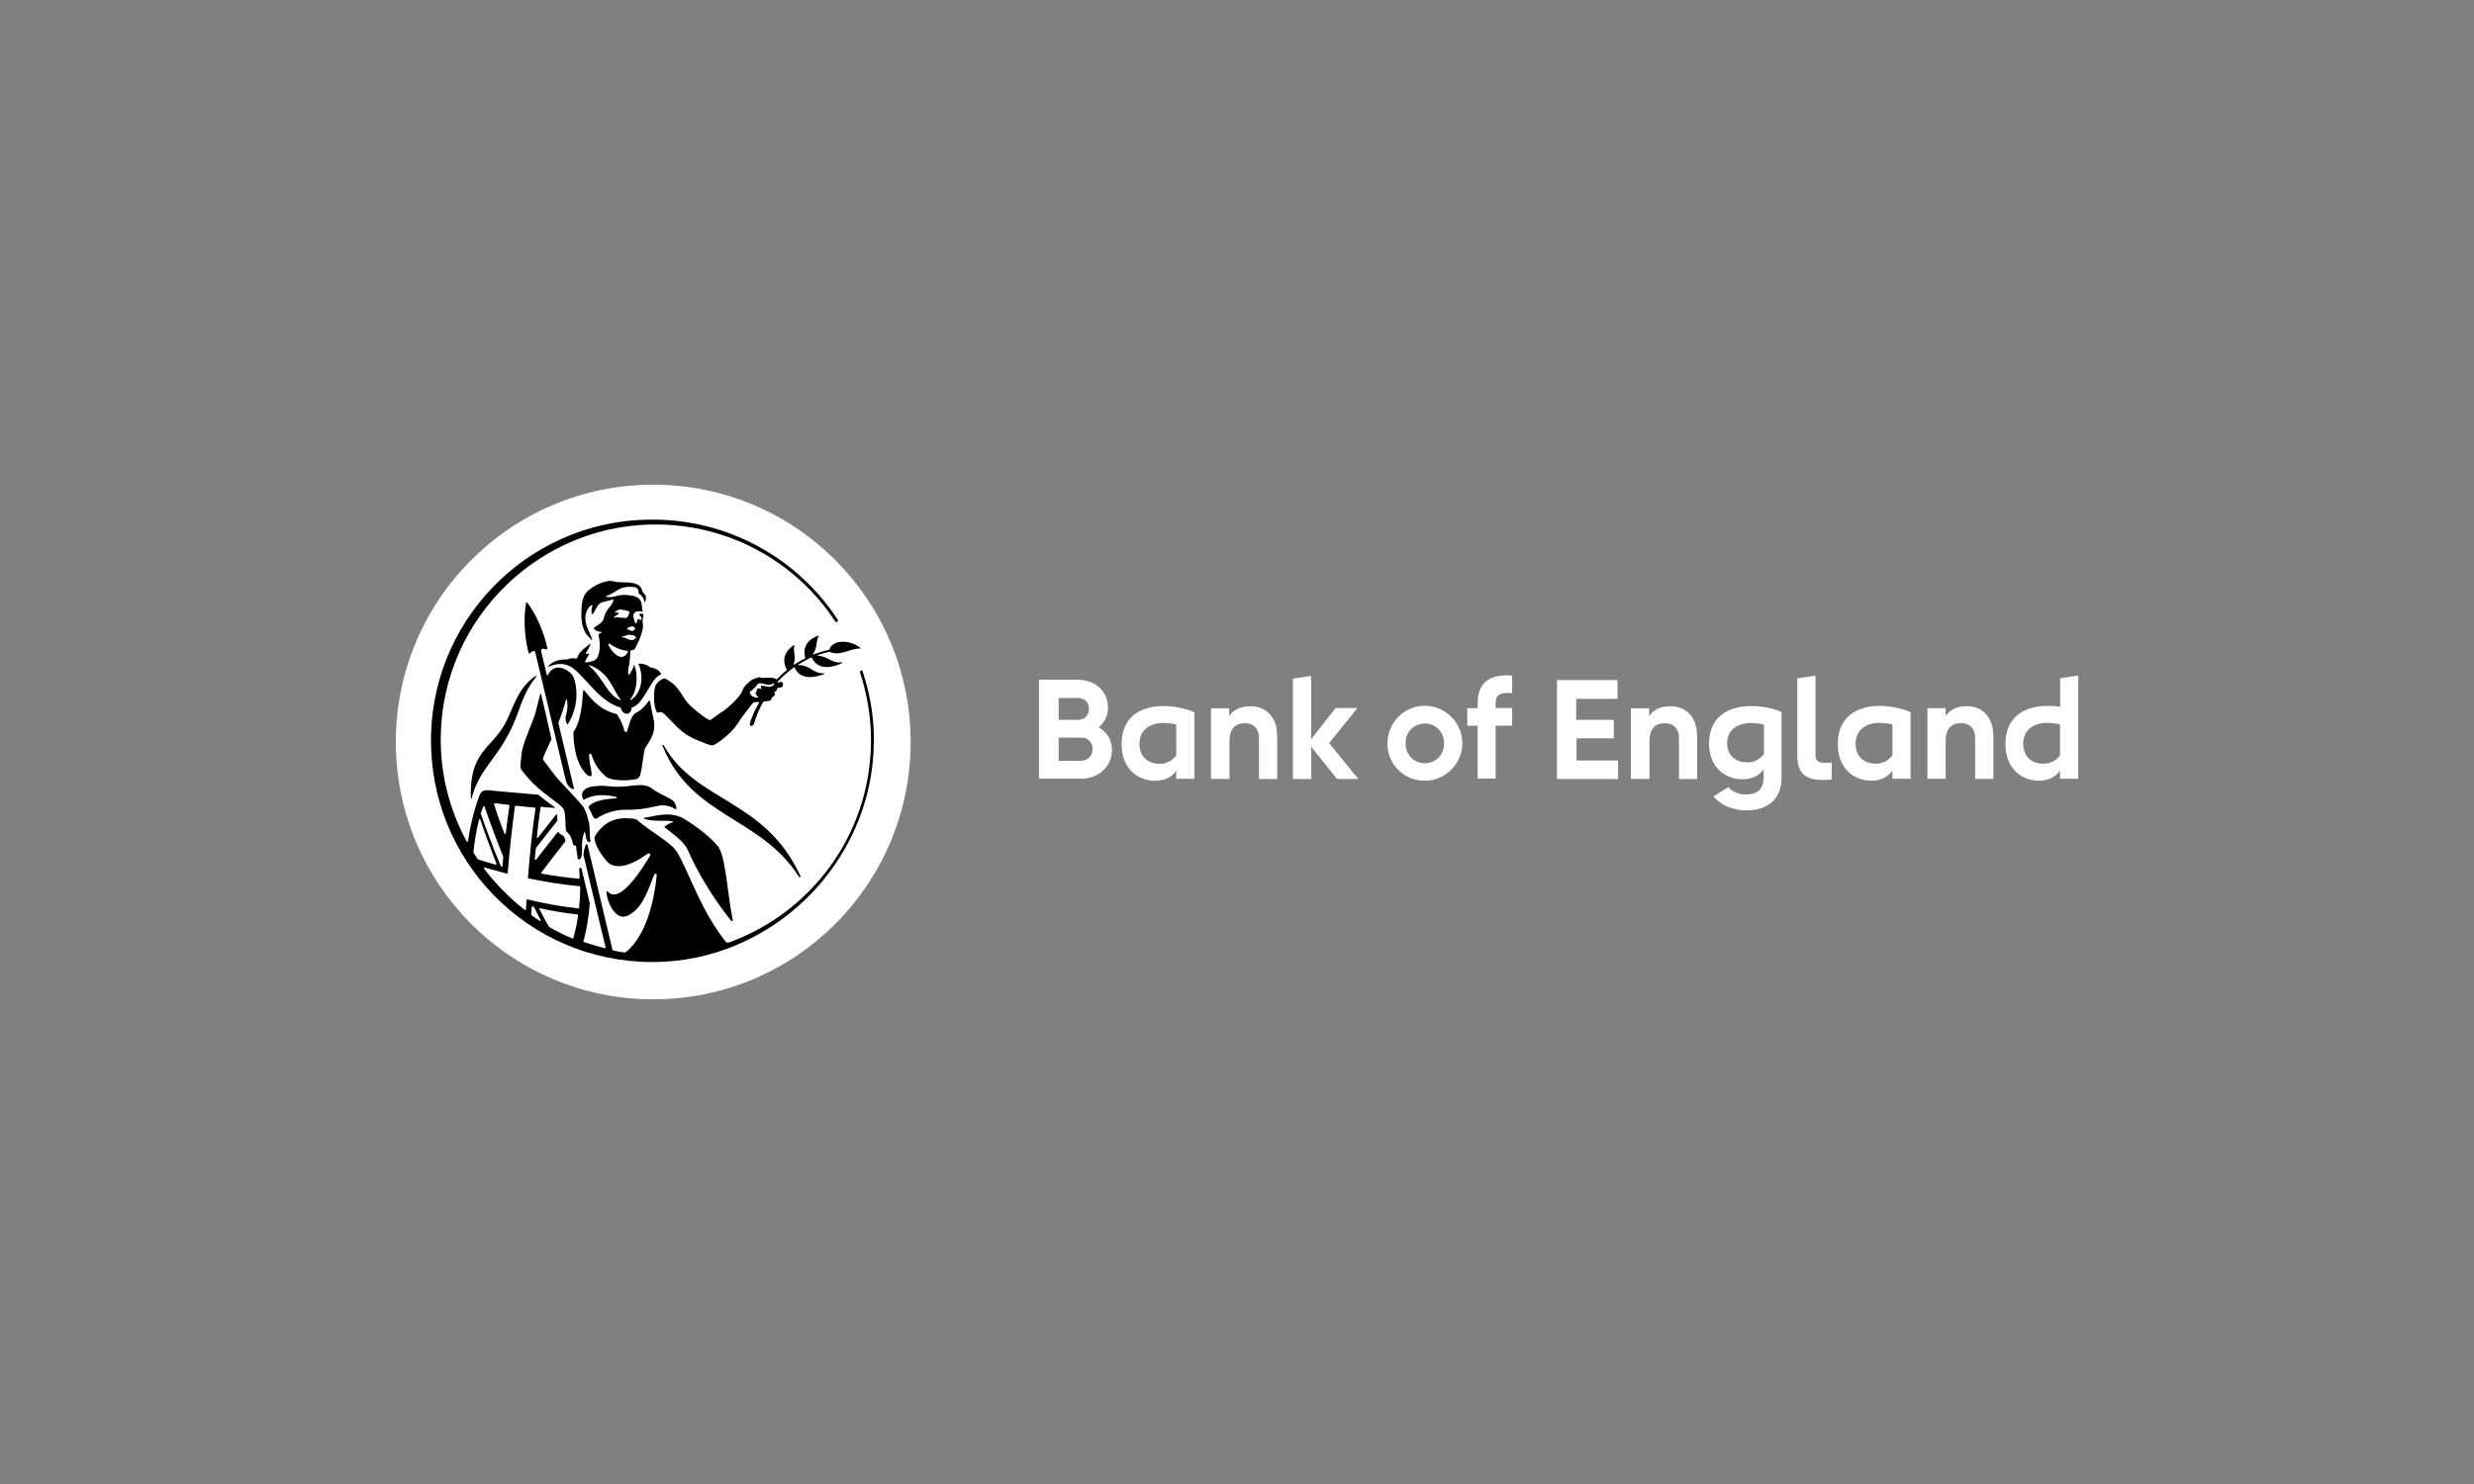 <svg height="150" viewBox="0 0 250 150" width="250" xmlns="http://www.w3.org/2000/svg"><rect x="0" y="0" width="250" height="150" fill="#808080" stroke="none"/><circle cx="66.01" cy="75" fill="#fff" r="26.01"/><path d="m59.66 65s-.03-.03 0 0c-.28.37-1.11.71-1.33 1.5-.03.06-.09.08-.11.08-.23-.06-.57-.08-.88.08h-.06c-.51-.03-1.39.08-1.87.68v.06h.03c1.33-.62 2.21-.06 2.46.14 1.27.93 2.72 3.4 4.79 3.97 0 0 .03 0 .03.03 0 0 0 .03.03.03.06.37.34.6.65.57.26-.06.42-.28.42-.6 0 0 0-.03.03-.03h.03c1.25-.4 1.9-3.03 2.89-3.32.03 0 .03-.03.03-.06-.11-.31-.54-.62-1.05-.65t-.06-.03c-.23-.23-.88-.45-1.16-.34 0 0-.03.03 0 .03.62 1.47.2 3.03-.82 3.63h-.03v-.06c.79-.96.79-2.66.4-3.51h-.03s0 0 0 0c0 .31-.26.62-.42.96-.03.03-.06.06-.09.03-.03 0-.03-.03-.03-.03-.11-.4.03-.68.09-1.08.06-.42.09-.88.11-1.33.28-.03.45-.08.57-.4.09-.23.26-.51.42-.93.11-.31.2-.62.26-.93.03-.25 0-.42-.03-.68 0-.25.09-.42.09-.68 0 0 0-.03-.03-.03-.06-.06-.11-.08-.2-.08-.14-.03-.26.17-.11.23.17.08.17.31.14.4 0 .03-.03.03-.03.03-.09 0-.09-.03-.14-.06-.09-.03-.14-.03-.23-.03t-.03.03c0 .08.03.28-.14.4h-.03c-.09-.14-.14-.42-.2-.6-.09-.31.11-.51.2-.57.17-.08.42-.08.59-.06.06 0 .11.03.14.06 0 0 .03 0 0 0-.11-.57-.06-1.02-.37-1.33-.17-.2-.91-.45-1.81-.37-.57.06-.88.31-1.5.17-.03 0-.03-.03-.03-.06l.03-.03c.96-.25 1.19-1.02 2.69-.91.59.06.59.45.57.62 0 .03 0 .06.03.06.28.14.54.54.57.85 0 .03.03.03.03.03s.03 0 .03-.03c.09-.2.11-.4.06-.62-.06-.2-.28-.25-.34-.48-.28-1.25-2.12-.71-2.89-.99-.4-.14-1.44.03-2.52.88-.48.37-.76 1.08-.74 2.15 0 .31-.11 1.3.42 2.21.17.25.37.42.62.71h.03s0 0 0-.03c-.09-.62-.71-1.25-.68-2.32.06-.57.34-1.08.65-1.19t.06.03v.03c-.09.23-.11.6-.06.82 0 .03.03.03.06.03.26-.17.31-.65.71-1.05.26-.25.76-.2 1.36-.45.03 0 .06 0 .06.03v.03c-.11.65-.76.85-.96 1.81-.14.65-.99.85-1.02 1.05v.03c.28.4.74.25.79.4-.11.11-.34.08-.31.28.23 1.13.09 1.84-.14 2.27-.17.31-.65.42-1.13.48-.03 0-.09-.03-.09-.06v-.03c.06-.17.2-.45.4-.71.09-.11-.09-.08-.26-.06-.03 0-.06-.03-.06-.06v-.06c.14-.23.42-.57.45-.99zm4.59-.6c.06.03.06.06.03.08 0 0-.09.03-.09.06-.11.11-.26.2-.51.14-.31-.06-.51-.28-.82-.25-.06 0-.03-.11.11-.11.17 0 .28-.14.62-.17.11 0 .17.08.31.06.14-.09.26.14.34.2zm-.31-1.08c.11.03.2.08.23.2.03.08-.17.28-.31.25-.11 0-.26-.11-.42-.14-.09 0-.06-.08 0-.17.06-.06.11-.08.17-.08.14-.03.17-.08.34-.06zm-1.84-.99c.11-.08.17-.14.34-.23.14-.06.11-.23-.26-.17-.11 0-.09-.06.09-.17.28-.17.31-.2.85-.08.14.03.28.06.42.11.03 0 .09.14.03.25-.14.28-.2.48-.42.42-.26-.06-.4.03-.68-.06-.17-.06-.23 0-.28.03-.14.06-.2-.03-.08-.11zm-.54 2.72c.45.31 1.11.68 1.87.74.11.03-.17.54-.54.6-.62.08-1.25-.79-1.42-1.25 0-.03 0-.06.03-.06.03-.06.06-.03.06-.03zm-1.98 2.18c2.04.74 2.38 2.58 3.12 3.46.03.03.03.06 0 .06-.03.03-.06.03-.06 0-1.3-.54-1.7-2.27-3.12-3.46t0-.06zm21.16 21.39c.03.06.09.06.11.03.06-.03.06-.08.03-.11-3.63-7.85-10.54-7.4-13.83-13.23-.03-.06-.14 0-.11.06 2.92 7.28 9.92 7.14 13.8 13.26zm-33.15-7.9s.03.03.03.03t.03-.03c.71-2.89 2.49-3.88 4.02-7.08.94-1.95 1.08-3.51 2.55-5.27v-.06h-.06c-1.98 1.27-2.29 3.46-3.26 5.07-1.36 2.32-3.49 2.69-3.32 7.34zm12.75 1.98c.76-.51 1.87-.88 2.95-.85 1.98.03 3.03-.45 3.63-.45.45 0 .91.11 1.3.37.09.06.17 0 .14-.11-.06-.28-.17-.62-.48-.82-.34-.25-1.33-.62-2.04-1.16-.76-.57-1.76-.23-2.95-.17-1.27.06-1.53-.11-2.21-.08-.88.03-1.36.14-1.64.42-.37.34-.2.77-.11.93.03.06.09.06.14.03.31-.2 1.36-.71 3.2-.25.03 0 .06.06.06.08s-.03.06-.06.06c-1.79.08-2.46.45-2.78.82-.03.03-.03.08 0 .14.2.28.31.71.51.99.09.11.23.14.34.06zm7.62.42c-.28.08-.54.23-.79.4-.03.03-.03.08 0 .11.71.57 1.96 1.42 2.32 2.27.93 2.15 2.49 4.79 4.39 7.17.03.03.09.06.14.03.03-.03.03-.06.03-.08-.51-2.47-.68-5.89-1.33-7.2-.37-.77-2.3-2.32-3.8-3.17-1.39-.65-2.75-.14-3.8 0-.03 0-.06.03-.06.06s.03.06.06.06c1.05.34 2.04.08 2.81.25.06 0 .09.06.06.08.03 0 0 .03-.03.03zm-8.22-6.91c.4 1.16.82 1.7 1.47 2.27s2.86.4 3.2.23c.23-.14.31-.42.34-.6.17-.62.28-2.3.48-2.55.57-.82.88-1.47.88-2.18.03-.62-.23-1.22-.42-2.49 0-.03-.06-.06-.09-.06s-.03.03-.06.03c-.26.4-.74.96-1.39 1.25 0 0-.03 0-.03.03-.45.45-.59 1.33-.76 1.78-.03.06-.11.08-.17.06-.03-.03-.06-.06-.09-.08-.11-.51-.37-1.16-.76-1.7l-.03-.03c-1.59-.37-2.49-1.39-3.23-2.35-.03-.06-.11-.06-.14 0-.03.03-.03.06-.03.08-.09 1.76-.34 3.15-.91 4.02-.03.06-.06.11-.06.17 0 .77.17 2.15.54 2.97.37.85.85 1.36 1.11 1.39.48.14-.06-1.02-.06-2.12 0-.08.06-.14.11-.14.03-.06.08 0 .08.03zm24.05-10.54c-.57.14-1.08.28-1.59.48t-.06-.03v-.03c.51-.62.28-1.36.6-1.78v-.06h-.03c-1.53.51-1.53 1.67-1.33 2.24t-.03.06c-.37.2-.74.4-1.1.62h-.06v-.03c.31-.74-.11-1.39.09-1.87 0-.03 0-.06-.03-.06h-.03c-1.3.88-1.02 1.95-.71 2.47v.06c-.37.28-.71.6-1.02.93-.03-.03-.09-.03-.11-.06-.14-.06-.31-.11-.48-.11-.25 0-.48 0-.88.03-.2-.06-.25-.11-.48-.03-.37.14-.51.17-.62.25-.34.28-.57.48-.68.65-.17.23-.25.48-.34.68-.2.31-.68.88-1.5 1.56-.23.17-1.1.77-1.64 1.16-.42-.14-.96-.6-1.42-.96-.45-.37-.79-.68-1.11-1.13-.34-.51-.48-.82-1.02-1.42-.26-.25-.62-.51-1.02-.71h-.03c-.23 0-.76.34-.94.77-.14.42-.26 1.84.14 2.61.03.06.11.08.17.06.14-.06.28-.06.4 0 .37.28.48.42 1.22 1.19.94.99 1.73 1.39 2.69 1.76.23.08.94.4 1.16.37s.62-.28 1.39-.93 1.16-1.25 1.47-1.76c.17-.25 1.19-1.59 1.27-1.64.09-.03.28-.06.51-.06.03 0 .06.03.06.06v.03c-.48.82-.76 1.56-.91 2.01-.14.48.37.34.42.06.17-.6.45-1.36.91-2.15.03-.03.06-.06.11-.06.34-.03.45-.06.51-.06.14-.03.23-.14.23-.28 0-.06.03-.08.17-.14.09-.03.17-.17.17-.28 0-.03 0-.08-.06-.11-.03-.03-.03-.06 0-.08.06-.03.17-.06.2-.14.06-.08.09-.17.11-.25 0-.03.03-.03.03-.03.14-.03.28 0 .37-.06.17-.11.14-.11.17-.34 0-.08-.09-.17-.14-.17-.03-.03-.06-.03-.09-.06h-.03l-.03.03s-.06.06-.11.06h-.14s-.03-.03-.03-.03v-.03c.51-.54 1.08-1.05 1.67-1.47h.06c.62 1.45 2.32.93 2.97.68.03 0 .03-.03.03-.06s-.03-.03-.03-.03c-1.05.08-1.42-.85-2.58-.82-.03 0-.03-.03-.03-.03s0-.03.03-.03c.42-.25.85-.51 1.3-.71.03 0 .06 0 .06.03.71 1.47 2.41.85 3.03.54.03 0 .03-.03.03-.06l-.03-.03c-.99.17-1.45-.65-2.44-.65-.03 0-.03-.03-.03-.03t.03-.03c.37-.14.74-.25 1.13-.34h.06c1.13.48 1.93-.34 3.12-.34.03 0 .03-.03.03-.03s0-.03-.03-.03c-.88-.74-2.72-.99-3.17.2zm-6.12 3.74c-.14 0-.51-.08-.74-.11-.06.11-.06.23.06.31.03 0 .03.03 0 .03 0 .03-.03.03-.03 0-.23-.06-.34-.08-.45 0-.06.06-.06.14-.03.2 0 .03 0 .08-.03.08s-.03.03-.06.03c-.06.03-.06.11-.03.17.03.08.09.14.14.23.03.03.09.06.11.08.03 0 .03.03 0 .06l-.03.03c-.37 0-.74-.17-.82-.54 0-.03 0-.06.03-.08.45-.25.71-.71.82-.79s.42-.03.65.03c.2.06.57.17.91-.08h.06v.03c0 .25-.37.34-.57.34zm-18.7 14.76s.06-.06.09-.06.06.03.06.06c.06.28.14.71.2.79.03.08.11.14.23.17.06 0 .11-.03.11-.08v-.03c-.03-.2-.06-.57-.06-.79 0-.2-.03-.93-.09-1.13-.17-.6-.28-1.13-.62-1.62-.14-.2-2.29-2.52-2.52-2.75-.23-.25-.96-1.25-1.5-1.95v-.06c.06-.37.45-1.13.85-1.98v-.06c-.42-1.9-.79-3.46-1.05-4.56 0-.03-.03-.03-.03-.03s-.03 0-.03.03c-.23.77-.45 1.84-.59 2.21-.2.6-1.02 2.49-1.22 3.37-.09.31-.11.65-.14.99s-.17.85.06 1.16c.09.11.14.2.23.28.34.45.74.88 1.13 1.25.88.85 2.38 1.84 2.58 2.07.37.37.37.4.45 1.05.03.25.03 1.36.09 1.47.06.17.2.2.4.48l.03.03c.17.42.2.54.26.77.03.17.11.23.23.23.06 0 .09.03.09.08 0 .08.03.17.03.25.06.45.14.91.14.99s.31.2.4-.34c.06-.42.03-.71.03-1.02 0-.34.08-.88.2-1.27zm-4.05-18.59.31.06s.09-.03.09-.06v-.03c-.11-.51-.59-2.66-2.04-4.65-.03-.03-.06-.03-.09 0l-.03.03c-.4 2.32.11 4.56.26 5.07 0 .03.06.06.09.06 0 0 .03 0 .03-.03l.26-.2c.09-.06.2-.06.26.03.03.03.03.06.03.08.31 1.27 1.61 6.77 3.03 12.72.14.65.37.93.76 1.1.03.03.09 0 .11-.03v-.06l-1.56-6.57v-.06c.31-.79.59-1.62.76-2.3 0-.03.03-.06.06-.03.03 0 .03.03.03.03.06.25.14.79-.09 1.56-.11.4 0 .65.11.88 0 .03.03.03.06.03 0 0 .03 0 .03-.03.57-.88 1.22-2.66.62-4.59-.2-.68-1.47-1.53-2.24-.88-.17.14-.31.31-.4.51-.03.03-.06.03-.09.03s-.03-.03-.03-.03c-.26-1.1-.45-1.93-.57-2.41-.03-.11.03-.2.14-.23.03-.03.06-.03.09-.03z"/><path d="m87.2 67.89s-.06-.17-.2-.11-.09.2-.09.2c.76 2.35 1.16 4.79 1.1 7.25-.17 9.27-6.12 17.06-14.34 20.03-.14.06-.28 0-.37-.11-2.52-3.26-3.54-6.63-4.79-8.87-.62-1.13-2.55-2.04-4.14-3.4-.09-.08-.2-.11-.42-.14-.62-.03-2.52-.37-3.82 1.76-.34.54.99 2.58 1.56 2.86 1.19.62 2.86-.42 3.77-1.08.09-.06.17-.03.23.06.03.06.03.11 0 .14-.59.99-3.03 5.07-4.28 3.63-.03-.03-.09-.03-.11 0s-.03.06-.03.08c.17 1.33 1.05 2.92 2.18 2.35 1.33-.68 1.81-1.93 2.66-4.14.03-.06.09-.11.17-.08.06.03.09.08.09.14-.28 2.75-1.11 6.09-3.06 7.73-.09.06-.17.08-.28.08-.37-.06-.71-.11-1.08-.2-.03 0-.06-.03-.06-.06-.14-.57-1.22-5.16-2.52-10.62 0-.03-.06-.06-.09-.06s-.03.03-.06.03c-.11.2-.23.57-.26 1.02v.03c1.11 4.7 2.04 8.53 2.24 9.35 0 .03-.03.08-.06.08h-.03c-.71-.17-1.42-.4-2.1-.62-.03 0-.06-.06-.06-.08.34-1.16.54-2.47.65-3.8v-.03c-.26-1.1-.54-2.27-.82-3.46-.03-.08-.06-.17-.14-.14s-.11.08-.11.17c.03.28.03.6.03.88 0 .03-.03.06-.06.06-1.22-.11-2.49-.28-3.74-.51-.03 0-.06-.03-.06-.08v-.03c.82-1.08 1.64-2.15 2.44-3.17 0-.03.03-.03 0-.06-.03-.14-.09-.28-.14-.42l-.03-.03c-.23-.17-.45-.25-.54-.4-.03-.03-.06-.03-.09 0-.68.88-1.42 1.81-2.18 2.78-.03.03-.06.03-.09 0-.03 0-.03-.03-.03-.06.03-.34.06-.71.11-1.08v-.03c.74-.93 1.44-1.87 2.15-2.75 0 0 .03-.03.03-.06 0-.17-.03-.37-.03-.54 0-.03-.03-.06-.06-.06s-.03 0-.06.03c-.57.74-1.19 1.5-1.81 2.32-.03.03-.06.03-.09 0-.03 0-.03-.03-.03-.06.11-1.02.23-2.04.37-3 0-.03.03-.06.06-.06.45.06.88.08 1.33.11.03 0 .06 0 .06-.03s0-.03-.03-.06c-.06-.06-.11-.08-.17-.11-.4-.28-.88-.65-1.44-1.1l-.03-.03c-2.07-.17-4.11-.37-5.07-.45-.37-.03-.68.06-.88.51-.62 1.7-.96 3.26-1.16 4.62 0 .06-.06.08-.08.06-.03 0-.06-.03-.06-.03-1.78-3.29-2.69-6.97-2.61-10.71.23-12.01 10.26-21.62 22.27-21.31 7.37.2 13.8 4.02 17.57 9.77 0 0 .11.14.23.06.14-.08.03-.23.03-.23-3.88-5.92-10.51-9.89-18.1-10.09-12.32-.37-22.61 9.32-22.98 21.65v.28c-.23 12.47 9.77 22.75 22.3 22.78 12.1.06 22.27-10 22.44-22.07.06-2.44-.34-4.93-1.13-7.31zm-33.52 24.57c0-.2.03-.48.06-.79 0-.03.03-.06.06-.06l.09.03s.03.03.06.03c.23.42.45.88.68 1.33.03.03 0 .06-.03.08h-.06c-.28-.17-.57-.37-.82-.57 0 0-.03-.03-.03-.06zm1.76 1.16c-.28-.51-.62-1.1-.94-1.73-.03-.03 0-.08.03-.08h.06c1.25.28 2.49.48 3.77.62.03 0 .06.03.06.08-.11.77-.26 1.53-.48 2.3 0 .03-.06.06-.09.06-.79-.34-1.56-.71-2.29-1.13-.03 0-.03-.03-.03-.03q-.06-.06-.08-.09zm-3.32-12.18c.59.06 1.27.14 1.93.2.03 0 .06.03.06.06-.31 2.1-.57 4.53-.76 7.03 0 .03.03.06.06.06 1.56.31 3.31.62 5.16.79.03 0 .06.03.06.06 0 .74-.06 1.45-.11 2.12 0 .03-.03.06-.06.06-1.7-.17-3.51-.51-5.16-.91-.03 0-.06 0-.09.06-.03.31-.03.62-.06.93 0 .06-.03.08-.09.08t-.06-.03c-1.53-1.19-2.89-2.58-4.08-4.14-.03-.03-.03-.08.03-.11.03-.03.06-.03.06 0 .59.17 1.33.37 2.21.6.03 0 .06 0 .08-.06.2-2.41.45-4.67.74-6.77 0 0 .06-.03.09-.03zm-2.12-.26c.4.06.88.11 1.42.17.03 0 .06.03.06.08-.14.93-.26 1.87-.37 2.8 0 .03-.03.06-.08.06-.03 0-.06-.03-.06-.03-.4-1.05-.77-2.04-1.05-3 .03-.06.03-.08.08-.08zm-1.39.99c.03-.11.06-.23.11-.34.03-.11.08-.23.14-.34 0-.03.06-.03.06-.03l.03.03c.48 1.42 1.25 3.48 1.9 5.1v.11c-.03.23-.06.62-.08.85 0 .03-.03.06-.06.06h-.06s-.03-.03-.03-.03c-.62-1.47-1.47-3.68-2.04-5.35.03-.03.03-.06.03-.06zm-.2.68s.03-.06.06-.06.03.03.06.03c.4 1.22.99 2.83 1.64 4.5 0 .03 0 .08-.03.08h-.03c-.77-.2-1.42-.4-1.81-.54-.03 0-.06-.03-.06-.06-.11-.2-.26-.4-.37-.57-.03-.03-.03-.06-.03-.11.11-1.1.31-2.21.57-3.29z"/><path d="m112.36 75.82c0 1.7-1.39 2.89-3.12 2.89h-4.25v-10h3.94c1.7 0 3.03 1.13 3.03 2.8.03.77-.34 1.53-.93 2.01.85.48 1.36 1.36 1.33 2.29zm-5.38-5.27v2.21h1.98c.6 0 1.08-.45 1.08-1.05v-.06c.03-.57-.4-1.08-.99-1.1zm2.27 6.35c.62 0 1.13-.48 1.16-1.1v-.08c.03-.62-.45-1.16-1.08-1.16h-2.35v2.35h2.27zm11.45-4.9v6.72h-1.84v-.82c-.4.57-1.05 1.02-2.15 1.02-1.67 0-3.37-1.16-3.37-3.71s1.67-3.85 4.31-3.85c1.22.03 2.46.34 3.06.65zm-1.84 4.39v-3.15c-.4-.11-.82-.14-1.25-.17-1.5 0-2.47.77-2.47 2.12s.93 2.01 1.98 2.01c.68.03 1.3-.28 1.73-.82zm10.2-2.04v4.39h-1.84v-4.17c0-.96-.6-1.47-1.42-1.47-.91 0-1.56.51-1.56 1.78v3.85h-1.87v-7.14h1.84v.79c.42-.65 1.16-.99 2.12-.99 1.56-.03 2.72 1.05 2.72 2.95zm1.59 4.39v-10.14l1.84-.28v6.4l2.47-3.15h2.21l-2.86 3.54 2.95 3.63h-2.15l-2.61-3.26v3.26h-1.84zm9.55-3.6c0-2.1 1.7-3.8 3.77-3.8s3.8 1.7 3.8 3.77-1.7 3.8-3.77 3.8h-.03c-2.07.03-3.74-1.64-3.77-3.68v-.08zm5.72 0c.03-1.08-.79-1.98-1.87-2.01s-1.98.79-2.01 1.87v.14c-.03 1.08.79 1.98 1.87 2.01s1.98-.79 2.01-1.87zm3.4 3.6v-5.38h-1.05v-1.78h1.05v-.54c0-1.76.93-2.78 2.92-2.78.2 0 .37.03.57.03v1.78c-.17-.03-.34-.03-.48-.03-.77 0-1.19.25-1.19.99v.54h1.67v1.78h-1.67v5.35h-1.81v.03zm14.19-1.9v1.9h-6.18v-10h6.12v1.9h-4.17v2.12h3.8v1.87h-3.77v2.24h4.19v-.03zm7.99-2.49v4.39h-1.84v-4.17c0-.96-.6-1.47-1.42-1.47-.91 0-1.56.51-1.56 1.78v3.85h-1.87v-7.14h1.84v.79c.42-.65 1.16-.99 2.12-.99 1.53-.03 2.72 1.05 2.72 2.95zm8.53-2.35v6.57c0 2.15-1.33 3.34-3.54 3.34-1.36 0-2.61-.51-3.34-1.42l1.5-.93c.45.51 1.13.77 1.81.74 1.08 0 1.76-.51 1.76-1.7v-.85c-.4.57-1.05 1.02-2.15 1.02-1.67 0-3.37-1.16-3.37-3.63s1.67-3.77 4.31-3.77c1.25 0 2.46.31 3.03.62zm-1.78 4.22v-2.97c-.4-.11-.82-.14-1.25-.17-1.5 0-2.47.74-2.47 2.04s.93 1.93 1.98 1.93c.68.06 1.3-.28 1.73-.82zm3.37.11v-7.76l1.84-.28v8.05c0 .62.37.77 1.05.77.2 0 .4 0 .59-.03v1.7c-.31.03-.65.06-.96.06-1.87-.03-2.52-.82-2.52-2.49zm11.45-4.34v6.72h-1.84v-.82c-.4.57-1.05 1.02-2.15 1.02-1.67 0-3.37-1.16-3.37-3.71s1.67-3.85 4.31-3.85c1.22.03 2.47.34 3.06.65zm-1.84 4.39v-3.15c-.4-.11-.82-.14-1.25-.17-1.5 0-2.47.77-2.47 2.12s.93 2.01 1.98 2.01c.68.03 1.3-.28 1.73-.82zm10.2-2.04v4.39h-1.84v-4.17c0-.96-.59-1.47-1.42-1.47-.91 0-1.56.51-1.56 1.78v3.85h-1.84v-7.14h1.84v.79c.42-.65 1.16-.99 2.12-.99 1.5-.03 2.69 1.05 2.69 2.95zm6.74-5.78 1.84-.28v10.43h-1.84v-.82c-.4.57-1.05 1.02-2.15 1.02-1.67 0-3.37-1.16-3.37-3.71s1.67-3.85 4.31-3.85c.42 0 .82.03 1.22.08v-2.86zm0 7.82v-3.15c-.4-.11-.82-.14-1.25-.17-1.5 0-2.47.77-2.47 2.12s.93 2.01 1.98 2.01c.68.03 1.33-.28 1.73-.82z" fill="#fff"/></svg>